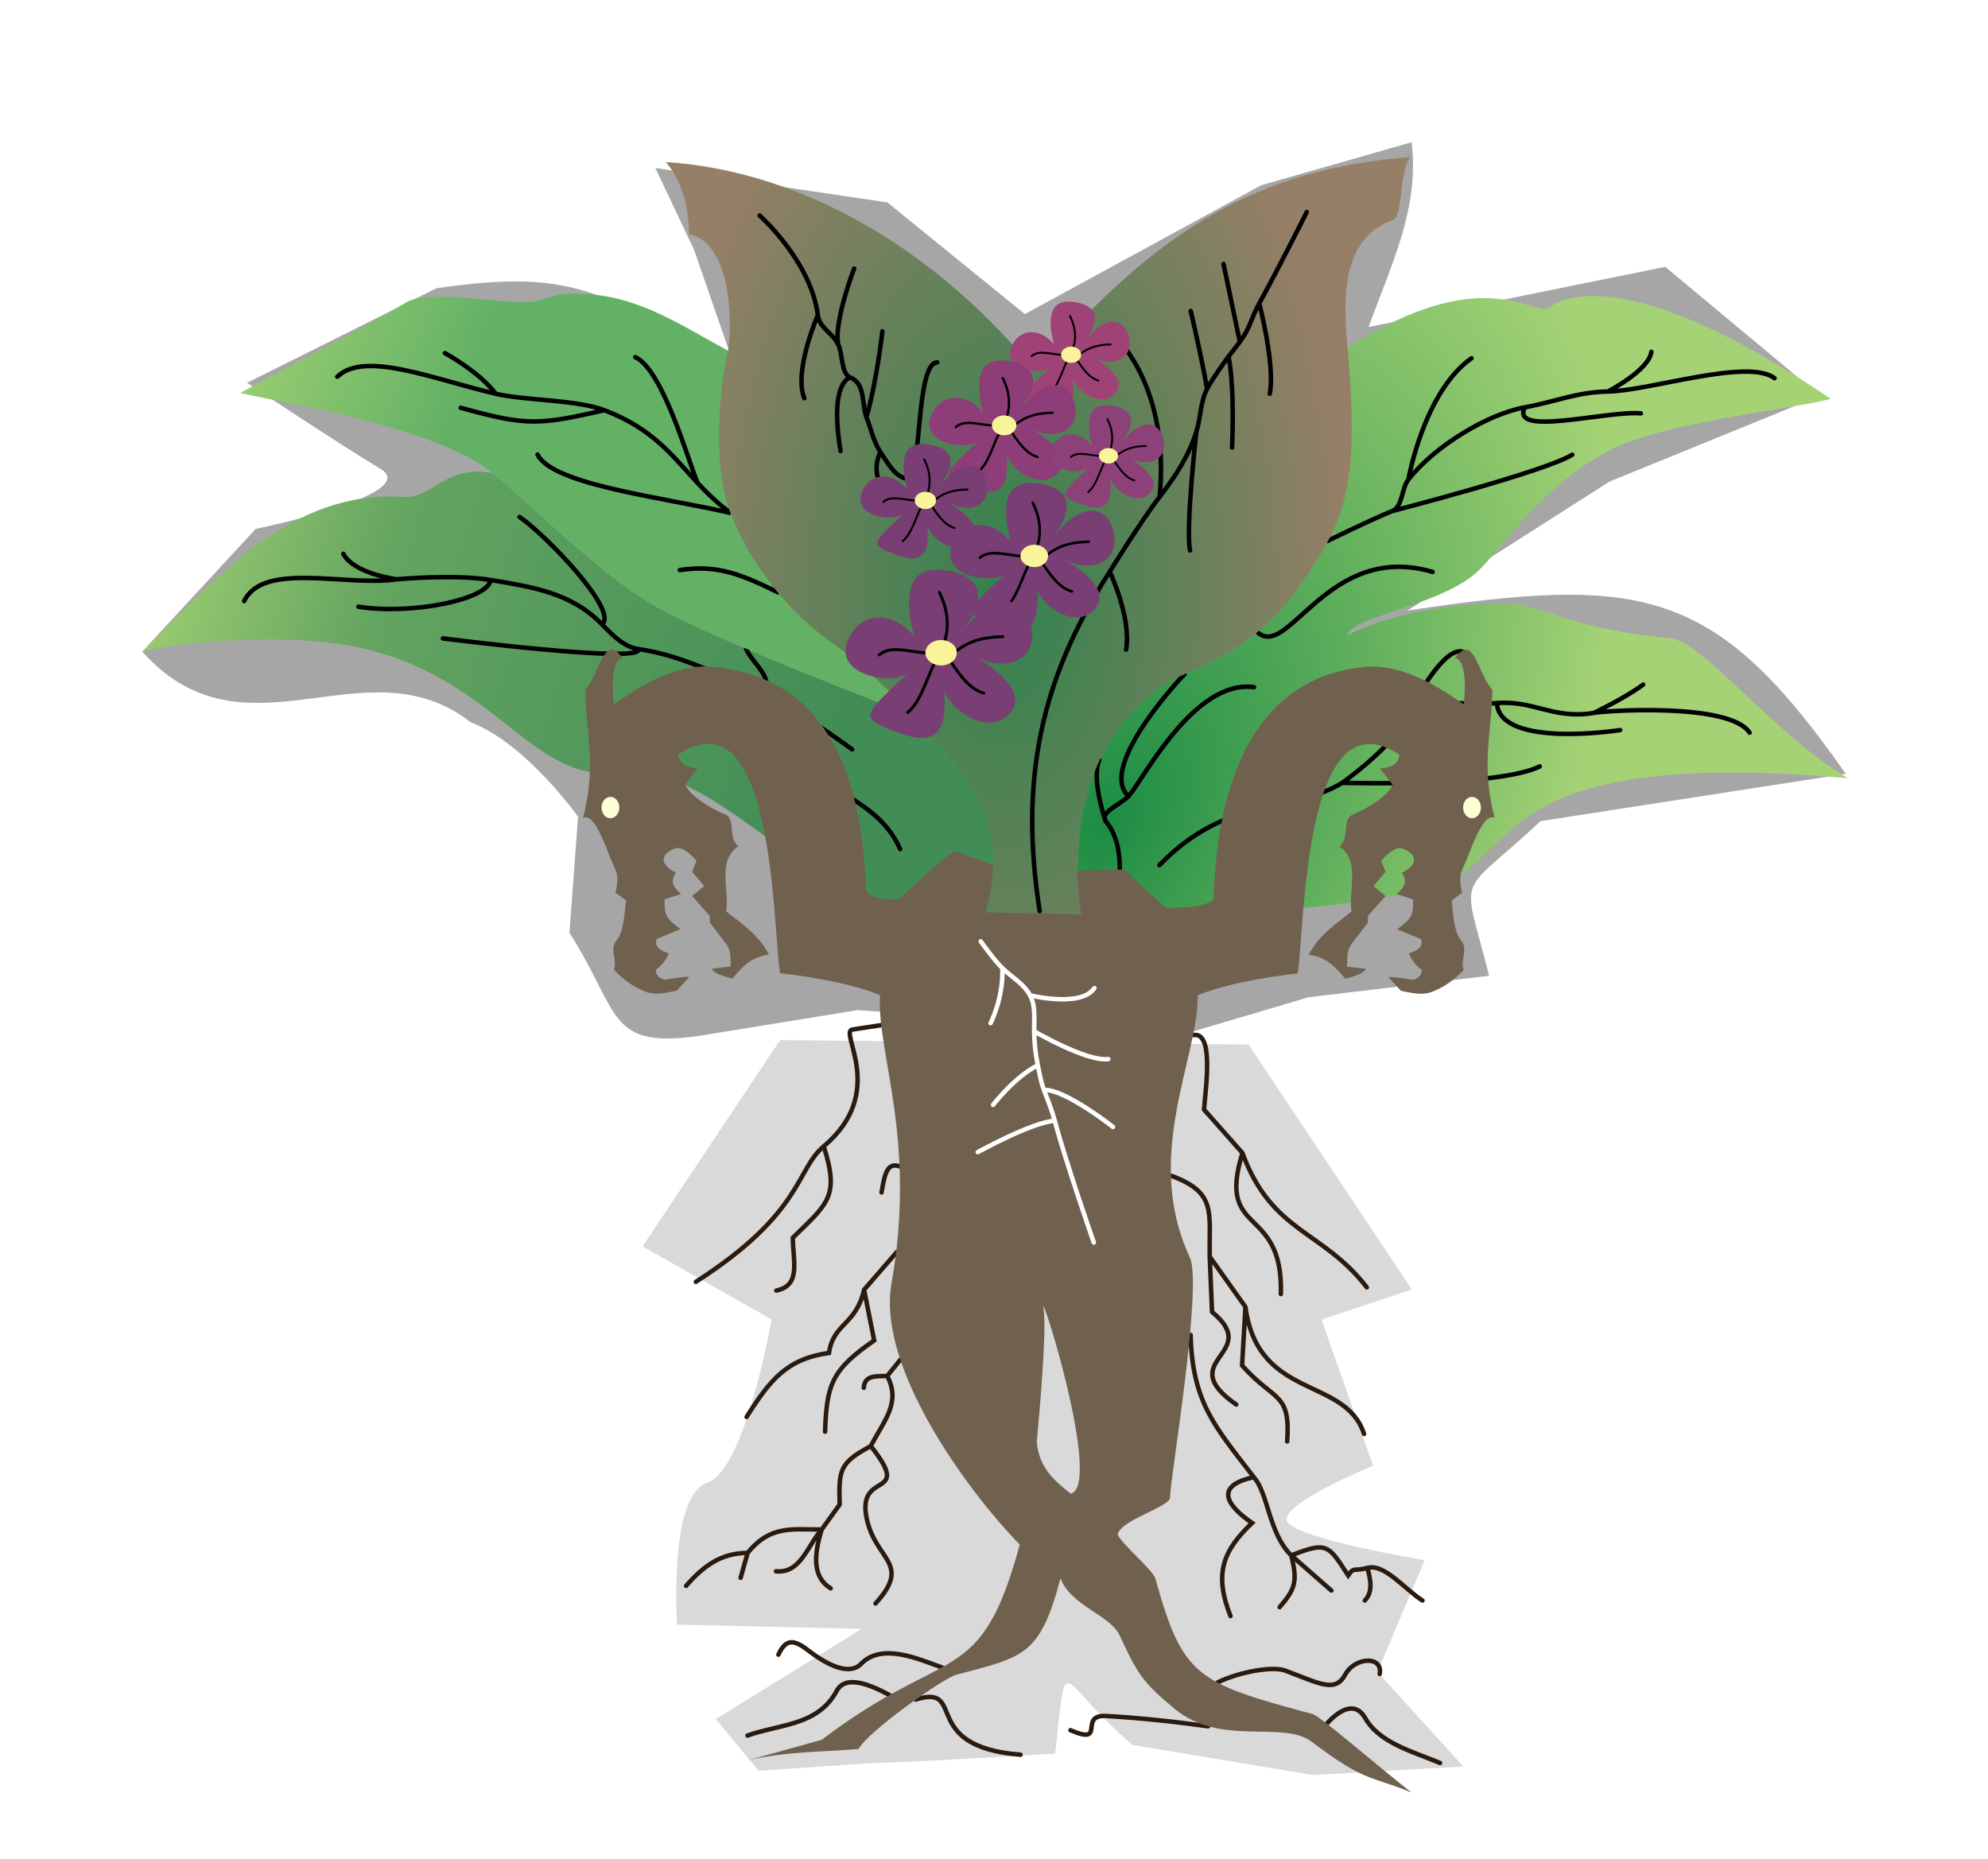 <?xml version="1.0" encoding="UTF-8" standalone="no"?>
<svg
   version="1.1"
   width="531.708"
   height="497.257"
   viewBox="0 0 265.854 248.628"
   id="svg123"
   sodipodi:docname="dragora.svg"
   xmlns:inkscape="http://www.inkscape.org/namespaces/inkscape"
   xmlns:sodipodi="http://sodipodi.sourceforge.net/DTD/sodipodi-0.dtd"
   xmlns:xlink="http://www.w3.org/1999/xlink"
   xmlns="http://www.w3.org/2000/svg"
   xmlns:svg="http://www.w3.org/2000/svg"
   xmlns:rdf="http://www.w3.org/1999/02/22-rdf-syntax-ns#"
   xmlns:cc="http://creativecommons.org/ns#"
   xmlns:dc="http://purl.org/dc/elements/1.1/">
  <sodipodi:namedview
     id="namedview125"
     pagecolor="#505050"
     bordercolor="#ffffff"
     borderopacity="1"
     inkscape:showpageshadow="0"
     inkscape:pageopacity="0"
     inkscape:pagecheckerboard="1"
     inkscape:deskcolor="#505050"
     showgrid="false" />
  <style
     type="text/css"
     id="style4">
        .veins {
            stroke-width: 0.6;
            stroke-linecap: round;
            fill: none;
        }
        </style>
  <defs
     id="defs41">
    <symbol
       id="a"
       viewBox="0 0 25 23">
      <path
         d="m 9.18,8.86 c -1.63,-6.4 -0.223,-9.21 3.75,-8.83 2.95,0.28 7.7,1.74 2.5,8.5 4.66,-6.15 8.27,-4.76 9.24,-1.73 1.57,4.93 -2.7,7.08 -7.17,4.93 0,0 7.43,4.02 4.57,7.37 -2.98,3.48 -8.25,-0.578 -8.86,-3.03 0.444,5.17 -0.8,7.64 -5.76,5.85 -5.94,-2.14 -5.26,-2.22 0.815,-8 -2.7,1.54 -9.35,-0.005 -8.1,-4.01 1.24,-3.98 5.66,-4.96 9.02,-1.03 z"
         id="path6" />
      <path
         d="M 18.5,16.5 C 16.69,16 15.37,14.2 14.1,12.3 m -5.76,6.79 c 1.77,-1.5 2.46,-4.36 3.6,-6.67 m 9.12,-3.47 c -2,0.05 -4.17,0.3 -6.25,1.95 M 12.57,3.03 c 1.05,2.13 1.4,4.34 0.675,6.65 m -8.71,1.7 c 1.57,-1.38 4.25,-0.3 6.44,-0.25"
         fill="none"
         stroke="#000000"
         stroke-linecap="round"
         stroke-width="0.4"
         id="path8" />
      <ellipse
         cx="12.8"
         cy="11.1"
         rx="2.1"
         ry="1.7"
         fill="#f9f49a"
         id="ellipse10" />
    </symbol>
    <linearGradient
       id="e"
       x1="17.05"
       x2="50.2"
       y1="37.4"
       y2="51.45"
       gradientUnits="userSpaceOnUse">
      <stop
         stop-color="#a7d475"
         offset="0"
         id="stop13" />
      <stop
         stop-color="#63b165"
         offset="1"
         id="stop15" />
    </linearGradient>
    <linearGradient
       id="d"
       x1="6.05"
       x2="101"
       y1="66.5"
       y2="95.78"
       gradientUnits="userSpaceOnUse">
      <stop
         stop-color="#a7d475"
         offset="0"
         id="stop18" />
      <stop
         stop-color="#63a460"
         offset=".36"
         id="stop20" />
      <stop
         stop-color="#428d56"
         offset="1"
         id="stop22" />
    </linearGradient>
    <radialGradient
       id="c"
       cx="123.3"
       cy="70.55"
       r="41.92"
       gradientTransform="matrix(1.1,0,0,2,-11.6,-67)"
       gradientUnits="userSpaceOnUse">
      <stop
         stop-color="#30834d"
         offset="0"
         id="stop25" />
      <stop
         stop-color="#957f66"
         offset="1"
         id="stop27" />
    </radialGradient>
    <radialGradient
       id="b"
       cx="140.7"
       cy="102"
       r="43.3"
       gradientTransform="matrix(1.2,0.56,-1,2,71,-178)"
       gradientUnits="userSpaceOnUse">
      <stop
         stop-color="#1c8c44"
         offset="0"
         id="stop30" />
      <stop
         stop-color="#a4d275"
         offset="1"
         id="stop32" />
    </radialGradient>
    <filter
       id="gs"
       x="-0.084"
       y="-0.159"
       width="1.167"
       height="1.317"
       color-interpolation-filters="sRGB">
      <feGaussianBlur
         stdDeviation="7.926"
         id="feGaussianBlur35" />
    </filter>
    <filter
       id="gr"
       x="-0.102"
       y="-0.114"
       width="1.205"
       height="1.229"
       color-interpolation-filters="sRGB">
      <feGaussianBlur
         stdDeviation="4.68"
         id="feGaussianBlur38" />
    </filter>
  </defs>
  <g
     id="Shadows"
     fill="#000000"
     transform="translate(10.052,5.2)">
    <path
       d="m 104.6,129.9 -21.26,3.45 c -12.27,1.722 -10.42,-3.133 -17.24,-13.8 l 1.15,-15.52 c 0,0 -6.9,-9.77 -14.37,-12.64 C 38.79,80.41 22.77,97.319 8.97,81.955 l 15.17,-16.42 c 0,0 22.41,-4.6 16.67,-8.046 -5.74,-3.446 -17.82,-11.49 -17.82,-11.49 l 25.29,-12.64 c 19.58,-2.881 22,1.17 39.65,9.77 l -5.172,-14.94 -5.172,-10.92 31.03,4.6 18.39,14.94 31.61,-17.24 20.11,-5.747 c 1.089,8.9 -2.813,16.5 -5.747,24.71 l 39.66,-8.046 20.69,17.24 -28.16,11.49 -27.01,17.24 c 31.49,-4.736 41.17,-3.142 58.62,21.84 l -40.8,6.322 c -11.44,10.64 -10.49,6.314 -6.896,20.68 l -24.14,2.874 -15.52,4.598 z"
       fill-opacity="0.35"
       filter="url(#gs)"
       id="path43" />
    <path
       d="m 156.9,134.5 21.84,32.76 -12.07,4.023 6.9,19.54 c 0,0 -12.64,5.172 -11.49,7.471 1.15,2.3 18.39,5.172 18.39,5.172 l -6.322,14.94 11.49,12.64 -20.11,1.15 -24.14,-4.023 c -10.32,-8.838 -8.63,-13.43 -10.34,1.15 0,0 -18.97,1.15 -21.26,1.15 -2.3,0 -18.39,1.15 -18.39,1.149 l -5.747,-6.9 19.54,-12.07 -24.71,-0.575 c 0,0 -1.15,-17.24 4.023,-18.97 5.173,-1.73 8.621,-21.84 8.621,-21.84 l -17.24,-9.77 18.39,-27.59 z"
       fill-opacity="0.15"
       filter="url(#gr)"
       id="path45" />
  </g>
  <g
     id="Leaves"
     transform="translate(10.052,5.2)">
    <g
       transform="translate(0.1)"
       id="g52">
      <path
         d="M 73,98.16 C 61.06,99.728 56.62,86.02 39,81.66 28.83,79.16 13.5,80.673 8.87,81.96 c 9.811,-9.8 19.87,-21.7 34.97,-20.7 3.84,0.251 5.513,-4.33 11.85,-3.2 5.087,4.064 13.77,13.06 21.39,17.58 7.817,4.647 35.12,14.95 35.12,14.95 6.8,7.38 13.16,13.93 9.6,26.25 C 100.36,120.993 87,96.3 73.01,98.14 Z"
         fill="url(#d)"
         id="path48"
         style="fill:url(#d)" />
      <path
         class="veins"
         d="m 22.5,75.19 c 2.59,-5.36 13.7,-1.9 20.43,-2.918 0,0 7.744,-0.711 12.55,0.1 5.6,0.942 10.76,1.7 14.88,5.934 1.368,1.405 2.923,3.031 4.863,3.3 6.113,0.871 11.55,3.9 16.82,6.03 1.192,0.48 2.814,1.4 4.473,2.433 3.563,2.22 7.297,4.96 7.297,4.96 m -7.3,-4.959 c 0.199,11.72 9.874,9.754 13.72,18.29 M 92.043,87.64 c 1.305,-2.317 -1.566,-4.05 -2.426,-6.075 M 49.077,80.18 c 0,0 27,3.455 26.13,1.43 M 59.327,63.94 c 3.494,2.374 13.35,12.63 11.02,14.36 m -32.57,-2.36 c 7.038,1.123 17.3,-0.923 17.7,-3.574 m -19.72,-3.5 c 1.41,2.687 7.165,3.41 7.165,3.41"
         stroke="#000000"
         id="path50" />
    </g>
    <g
       id="g58">
      <path
         d="m 181.6,113.4 c 12.11,-3.243 6.201,-18.85 55.44,-14.52 -9.955,-5.956 -19.29,-18.27 -23.74,-18.72 -15.3,-1.525 -16.35,-4.642 -22.67,-4.642 -4.605,0 -13.51,0.7 -20.48,4.251 0.23,-2.472 12.63,-3.955 17.49,-8.623 3.327,-3.199 8.493,-11.47 17.67,-16.17 7.411,-3.8 23.92,-5.36 29.47,-6.827 -29.67,-20.17 -37.61,-12.21 -37.61,-12.21 -2.12,1.485 -8.445,-6.529 -27.06,5.385 1.635,18.69 -0.24,23.04 -6.487,31.97 -7.219,10.31 -16.57,11.22 -19.29,13.94 -1.539,1.539 -12.87,9.23 -9.687,29.97 15.08,0.7 36.41,-0.95 46.97,-3.782 z"
         fill="url(#b)"
         id="path54"
         style="fill:url(#b)" />
      <path
         class="veins"
         d="m 145,110.5 c 9.1,-9.44 18.05,-7.023 24.47,-11.02 0,0 6.335,-4.5 8.082,-7.954 1.936,-3.824 8.303,-2.318 12.57,-2.694 4.817,-0.424 7.685,2.24 13,1.304 1.654,-0.3 18.16,-1.39 20.8,2.654 m -56.46,-25.63 c 0,0 5.239,-2.6 8.639,-4 1.47,-0.606 1.216,-2.986 2.2,-4.234 3.6,-4.558 10.66,-8.759 15.58,-9.653 4,-0.73 7.012,-2.052 11.08,-2.111 5.571,-0.08 18.72,-4.5 22.29,-1.783 m -45.73,25.91 c -14.06,-4.136 -19.33,12 -23.46,8.014 m -18.36,32.29 c 0.014,-2.473 -0.212,-4.886 -1.864,-6.944 -0.95,-1.184 2.016,-2.274 3.048,-3.387 1.825,-1.966 8.713,-15.68 16.76,-14.56 m 18.45,-23.54 c 0,0 20.43,-5.275 24.11,-7.546 m -6.323,-6.342 c -2.084,4.014 11.04,0.4 15.5,0.812 m 1.4,-8.237 c -0.314,2.5 -5.83,5.315 -5.83,5.315 m -18.22,-4.453 c -6.396,4.5 -8.437,16.22 -8.44,16.22 m 24.82,31.2 c 0,0 4.168,-1.974 6.573,-3.77 m -3.074,6.08 c 0,0 -16.06,2.53 -16.5,-3.612 m -12.57,2.7 c 0,0 5.194,-10.66 8.074,-9.537 m -16.16,17.5 c 0,0 20.68,0.633 26.41,-2.19 m -47.5,-12.36 c 0,0 -11.81,12.35 -7.5,16.35 m -3.048,3.387 c 0,0 -1.973,-5.6 -0.87,-8.25"
         stroke="#000000"
         id="path56" />
    </g>
    <g
       id="g64">
      <path
         d="M 101.7,81.07 C 95.51,76.8 90.41,70.36 87.69,63.4 85.55,57.915 85.79,48.82 87.34,41.72 81.3,38.475 75.59,34.5 68.34,34.133 c -5.884,-0.3 -4.73,1.16 -8.768,1.08 -5.1,-0.1 -12.46,-1.664 -15.37,0.065 -6.388,3.8 -16.1,8.665 -22.12,12.08 5.715,1.354 25.81,4.381 33.72,10.7 5.087,4.064 13.77,13.06 21.4,17.58 7.817,4.647 35.12,14.95 35.12,14.95 -4.48,-4.86 -9.007,-8.477 -10.54,-9.535 z"
         fill="url(#e)"
         id="path60"
         style="fill:url(#e)" />
      <path
         class="veins"
         d="m 74.9,42.56 c 3.731,1.698 7.143,14.14 8.347,16.83 m -21.42,-3.8 c 2.01,4.05 16.72,5.712 25.83,7.816 -1.762,-1.296 -3.153,-2.657 -4.425,-4.02 -3.378,-3.613 -5.937,-7.238 -12.45,-9.72 -3.75,-1.428 -10.62,-1.282 -14.54,-2.198 -8.39,-1.962 -17.51,-5.81 -21.19,-2.282 m 16.51,4.153 c 8.831,2.44 10.38,2.325 19.2,0.33 m -21.32,-7.644 c 0,0 4.71,2.573 6.8,5.447 m 24.61,23.57 c 5.116,-0.776 8.32,0.65 13.13,2.97"
         stroke="#000000"
         id="path62" />
    </g>
    <g
       id="g70">
      <path
         d="m 121.8,116.9 c 0.663,-2.3 0.982,-4.4 1.018,-6.337 0.155,-8.458 -5.081,-13.9 -10.62,-19.92 -4.48,-4.859 -9.007,-8.477 -10.54,-9.535 -6.19,-4.27 -11.29,-10.71 -14.01,-17.67 -2.139,-5.485 -1.895,-14.58 -0.351,-21.68 0.501,-2.301 0.87,-14.47 -5.22,-15.63 0,0 0.24,-5.892 -3.105,-9.659 16.55,1.065 34.6,10.03 49.43,27.91 16.5,-19.24 30.1,-27.01 50.12,-28.57 -1.52,2.113 -0.877,7.918 -2.366,8.455 -6.13,2.213 -6.813,8.684 -6,17.05 1.635,18.69 -0.24,23.04 -6.487,31.97 -7.218,10.31 -16.57,11.22 -19.29,13.94 -1.384,1.385 -10.69,7.747 -10.23,24.11 0.051,1.827 0.225,3.778 0.545,5.861 z"
         fill="url(#c)"
         id="path66"
         style="fill:url(#c)" />
      <path
         class="veins"
         d="m 91.54,23.63 c 0,0 6.86,6.093 7.78,13.33 0.219,1.726 1.966,2.337 2.733,3.923 0.594,1.226 0.358,3.892 1.6,4.4 2.062,0.832 1.5,3.5 2.169,5.334 0.636,1.612 0.92,3.21 1.873,4.656 1.002,1.52 1.976,3.353 3.683,3.598 1.825,0.263 0.979,-15.63 3.912,-15.6 m -17.78,4.791 c -1.468,-3.603 1.795,-11.1 1.795,-11.1 m 2.734,3.923 c -0.621,-3.011 2.133,-10.17 2.133,-10.17 m -1.815,24.41 c -1.553,-9.361 1.287,-9.834 1.287,-9.834 m 2.169,5.334 c 1.455,-5.201 2.133,-11.53 2.133,-11.53 m 0.146,21.02 c -1.806,-2.334 -0.407,-4.838 -0.407,-4.838 m 21.3,61.38 c -2.739,-17.51 0.097,-31.03 9.366,-45.4 0,0 4.217,-6.83 6.667,-10 2.218,-2.87 3.9,-5.52 4.921,-8.73 0.591,-1.873 0.523,-3.972 1.428,-5.715 0.797,-1.535 2.864,-4.318 2.864,-4.318 l 1.52,-1.97 c 1.43,-1.936 1.44,-3.045 2.601,-5.153 2.472,-4.478 6.349,-12.21 6.349,-12.21 m -8.95,17.36 c -0.621,-3.011 -2.185,-10.42 -2.185,-10.42 m 6.189,17.36 c 0.746,-3.792 -1.404,-12.08 -1.404,-12.08 m -6.985,11.44 c -0.621,-3.792 -2.185,-10.43 -2.185,-10.43 m 5.53,18.27 c 0.356,-8.968 -0.48,-12.17 -0.48,-12.17 m -5.136,25.93 c -0.621,-3.011 0.843,-15.89 0.843,-15.89 m -4.92,8.73 c 1.43,-14.54 -5.7,-21.17 -5.7,-21.17 m 1.217,41.6 c 0.747,-4.28 -2.184,-10.43 -2.184,-10.43"
         stroke="#000000"
         id="path68" />
    </g>
  </g>
  <g
     id="Roots"
     transform="translate(10.052,5.2)">
    <g
       class="veins"
       stroke="#2b1a0e"
       id="g99">
      <path
         d="m 167.4,225.3 c 1.852,-2 3.84,-2.944 5.122,-0.712 1.933,3.37 6.4,4.474 10.01,6"
         id="path73" />
      <path
         d="m 100.1,148.1 c 2.142,6.7 0.584,7.647 -4.125,12.23 0.008,3.212 1.144,6.354 -2.211,7.073 m 14.1,-35.51 -3.93,0.6 c -1.843,0.28 4.75,8.418 -3.831,15.62 -3.74,3.138 -2.756,8.927 -17.1,18.12"
         id="path75" />
      <path
         d="m 110.3,150.8 c -1.6,-0.531 -2,0.635 -2.463,3.48"
         id="path77" />
      <path
         d="m 105.5,167.3 1.354,6.776 c -5.636,3.9 -6.365,5.821 -6.568,12.2 m 9.563,-24 -4.349,5.02 c -1.074,4.75 -4.121,4.45 -4.691,8.445 -5.685,0.822 -7.871,3.6 -11.02,8.566"
         id="path79" />
      <path
         d="m 106.4,188.2 c 5.643,7.163 -1.636,3.237 -0.625,9.278 1.01,6.04 6.296,6.23 1.251,11.78 m -7.193,-9.9 c -1.065,3.438 -1.243,6.385 1.2,7.87 m -1.2,-7.87 c -1.888,2.123 -2.817,5.924 -6.11,5.588 m -3.794,-2.461 -0.938,3.336 m 19.6,-27 c 1.9,3.613 -0.482,6.022 -2.19,9.383 -4.3,2.282 -4.267,3.271 -4.17,7.82 l -2.398,3.336 c -3.892,0.015 -6.846,-0.64 -9.904,3.127 -3.58,0.023 -5.9,1.747 -8.228,4.411 m 28.66,-30.26 -1.764,2.187 c -1.414,0.053 -3.041,-0.168 -3.135,1.582"
         id="path81" />
      <path
         d="m 115.9,217.8 c -3.046,-1.075 -7.999,-3.366 -10.8,-0.473 -1.474,1.524 -4.236,0.39 -7.112,-1.83 -1.916,-1.48 -2.96,-1.512 -3.944,0.6"
         id="path83" />
      <path
         d="m 108.9,221.5 c -2.37,-1.276 -5.834,-2.841 -7.06,-0.56 -2.512,4.676 -7.644,4.443 -11.93,5.974"
         id="path85" />
      <path
         d="m 112.4,222.1 c 6.981,-2.147 0.254,6.289 14.02,7.38"
         id="path87" />
      <path
         d="m 133.1,226.2 c 4.937,2.121 0.928,-2.122 4.802,-1.899 4.56,0.263 9.08,0.751 13.6,1.374"
         id="path89" />
      <path
         d="m 152.8,219.8 c 2.892,-1.41 7.354,-2.2 9.032,-1.567 4.6,1.724 6.659,3 8,0.545 1.343,-2.441 5.103,-2.528 4.617,-0.098"
         id="path91" />
      <path
         d="m 156.1,149 c -3.523,11.4 5.477,6.724 5.137,18.87 m -11.72,-34.64 c 2.733,-0.473 1.73,6.572 1.44,9.96 l 5.137,5.808 c 3.954,10.74 10.63,10.22 16.64,17.98"
         id="path93" />
      <path
         d="m 156.5,169.6 -0.45,7.818 c 4.338,4.9 6.5,3.49 6.032,10.16 m -10.36,-24.72 0.31,7.399 c 6.9,5.671 -5.368,6.386 3.238,12.39 m -8.637,-30.58 c 6.045,2.275 4.988,4.805 5.092,10.8 l 4.774,6.728 c 1.674,12.48 13.35,9.255 15.86,16.98"
         id="path95" />
      <path
         d="m 172.8,204.5 c 0.5,1.682 0.72,3.26 -0.335,4.356 m -9.83,-6.03 5.36,4.7 m -5.36,-4.7 c 0.828,3.437 0.585,4.437 -1.563,6.924 m -3.455,-17.38 c -5.567,1.169 -3.37,3.971 -0.23,6.11 -3.851,3.682 -5.146,6.721 -2.884,12.46 m -5.336,-37.6 c 0.239,9.092 3.32,12.33 8.449,19.02 1.92,2.094 2.012,7.578 5.02,10.46 4.82,-1.9 4.958,-1.384 7.6,2.679 0.806,-1.183 0.661,-0.494 2.569,-1 2.308,-0.618 4.97,2.85 7.371,4.357"
         id="path97" />
    </g>
    <path
       d="m 128.6,187.6 c 0.51,-5.487 1.331,-15.3 0.9,-17.72 -0.645,-3.66 7.934,23.55 3.64,24.7 -1.74,-1.46 -4.266,-3.18 -4.546,-7 z m -2.275,13.76 c -5.3,19.48 -9.514,13.2 -26.5,26.13 l -9.8,2.723 c 5.278,-1.215 9.88,-1.076 14.75,-1.5 1.2,-2.321 11.33,-9.465 13,-9.91 9.07,-2.43 11.21,-2.442 14,-12.93 1.286,3.626 6.631,4.94 7.866,7.586 2.535,5.437 3.175,6.348 7.305,9.812 6.247,5.242 14.42,1.534 18.37,4.45 7.42,5.586 7.776,4.49 13.38,6.805 -3.993,-3.1 -12.2,-10.22 -13.2,-10.48 -15.69,-4.204 -17.37,-5.05 -21.04,-18.12 -0.335,-1.195 -4.81,-4.864 -5.042,-5.97 0.658,-2.002 7.132,-3.659 7.019,-4.947 -0.14,-1.577 4.415,-28.23 2.625,-32.06 -6.32,-13.55 1.173,-26.68 1.061,-35.04 5.049,-2.093 13.37,-2.918 13.37,-2.918 1,-6.626 0.8,-37.68 13.62,-29.24 -0.219,1.338 -1.265,1.758 -2.647,1.805 l 1.715,2.172 c -0.527,1.448 -3.356,3.216 -5.353,4.026 -1.463,0.593 -0.332,3.07 -1.754,4.262 2.843,1.912 1.184,5.754 1.6,8.7 -2.086,1.676 -4.352,3.111 -5.699,5.77 2.521,0.372 3.587,1.7 4.873,3.2 0,0 2.548,-0.54 2.741,-1.315 l -2.505,-0.295 c 0.066,-0.917 -0.105,-1.786 0.443,-2.799 l 2.357,-3.1 v -0.884 l 2.357,-2.653 -1.62,-1.326 1.62,-1.915 -0.589,-1.474 c 0,0 1.72,-2.142 2.946,-1.621 2.325,0.988 1.569,2.356 -0.194,3.23 0.9,1.282 0.161,2.08 -0.69,2.845 l 2.21,0.705 c 0.042,2.199 -0.23,2.586 -2.14,4 l 3.17,1.309 c 0.639,1.368 -1.62,1.916 -1.62,1.916 0,0 0.566,1.422 1.767,2.209 0,0 0.033,1.047 -1.178,1.327 0,0 -2.959,-0.5 -3.308,-0.358 l 1.687,1.831 c 1.449,0.26 2.848,0.71 4.4,0.038 1.844,-0.8 2.836,-1.679 3.97,-2.806 -0.464,-1.662 0.735,-2.796 -0.439,-4.105 -0.87,-1.251 -0.933,-3.309 -1.154,-5.209 l 1.404,-1.058 c -0.27,-1.113 -0.409,-2.177 0,-3.036 1.155,-2.425 2.657,-7.714 4.343,-6.96 -1.89,-7.19 -0.36,-11.53 -0.295,-17.1 -2.062,-2.363 -2.48,-7.697 -5.01,-4.273 1.903,0.259 1.179,6.19 1.179,6.19 -2.495,-1.706 -7.774,-5.476 -13.11,-5.01 -10.87,0.951 -19.69,9.177 -20.36,31.13 -1.96,1.3 -4,0.911 -6.2,1.121 -2.375,-1.772 -3.85,-3.492 -5.713,-5.158 l -6.305,0.154 c 0.051,1.827 0.224,3.78 0.544,5.861 l -12.81,-0.275 c 0.664,-2.3 0.983,-4.4 1.02,-6.336 l -5.2,-1.9 c -3.2,2.53 -5.621,4.8 -7.405,6.457 -1.475,0.101 -3.658,-0.016 -4.41,-1.121 -0.669,-21.97 -9.732,-29 -20.6,-29.94 -5.34,-0.467 -10.62,3.3 -13.11,5.01 0,0 -0.724,-5.93 1.179,-6.19 -2.53,-3.424 -2.95,1.91 -5.01,4.273 0.065,5.561 1.595,9.902 -0.295,17.1 1.686,-0.758 3.19,4.53 4.343,6.96 0.41,0.858 0.269,1.922 0,3.035 l 1.404,1.058 c -0.221,1.9 -0.284,3.96 -1.154,5.2 -1.174,1.31 0.025,2.443 -0.439,4.105 1.135,1.127 2.126,2.007 3.972,2.806 1.552,0.67 2.95,0.22 4.4,-0.038 l 1.687,-1.831 c -0.349,-0.141 -3.307,0.358 -3.307,0.358 -1.212,-0.28 -1.18,-1.326 -1.179,-1.326 1.2,-0.79 1.768,-2.21 1.768,-2.21 0,0 -2.26,-0.548 -1.62,-1.916 l 3.17,-1.309 c -1.91,-1.41 -2.181,-1.796 -2.139,-3.996 l 2.21,-0.704 c -0.851,-0.766 -1.6,-1.562 -0.69,-2.846 -1.763,-0.871 -2.519,-2.24 -0.194,-3.227 1.227,-0.522 2.947,1.62 2.947,1.62 l -0.589,1.474 1.62,1.915 -1.62,1.327 2.357,2.652 v 0.884 l 2.357,3.094 c 0.547,1.014 0.377,1.883 0.442,2.799 l -2.505,0.295 c 0.193,0.775 2.742,1.316 2.742,1.316 1.286,-1.504 2.351,-2.835 4.873,-3.207 -1.348,-2.659 -3.613,-4.1 -5.7,-5.77 0.423,-2.949 -1.236,-6.791 1.607,-8.704 -1.423,-1.193 -0.292,-3.669 -1.755,-4.262 -1.998,-0.81 -4.826,-2.579 -5.353,-4.025 l 1.716,-2.172 c -1.382,-0.047 -2.429,-0.467 -2.648,-1.805 12.82,-8.441 12.62,22.61 13.62,29.24 0,0 8.324,0.825 13.37,2.918 -0.444,7.813 4.954,19.25 1.538,38.61 -1.929,10.95 9.738,27.23 17.12,34.85 z"
       fill="#70614e"
       id="path101" />
    <path
       class="veins"
       d="m 121.1,120.7 c 0,0 1.785,2.511 2.887,3.574 1.319,1.273 2.821,2.042 3.711,3.643 0.761,1.367 0.526,3.25 0.55,4.812 0.025,1.6 0.132,2.7 0.482,4.536 0.272,1.22 0.38,2.13 0.824,3.299 0.5,1.32 1.081,2.76 1.444,4.124 1.478,5.548 5.224,16.29 5.224,16.29 m -8.524,-33.06 c 0,0 6.8,1.686 8.6,-0.965 m -13.88,4.683 c 0,0 1.716,-3.267 1.58,-7.361 m 4.261,8.455 c 0,0 7.012,4.093 9.902,3.712 m -15.41,6.123 c 0,0 2.954,-3.817 6,-5.298 m 10.04,8.254 c 0,0 -6.4,-5.055 -9.219,-4.954 m -8.87,8.322 c 0,0 7.218,-4 10.31,-4.2"
       stroke="#ffffff"
       stroke-width=".6"
       id="path103" />
    <ellipse
       cx="71.58"
       cy="102.8"
       rx="1.191"
       ry="1.429"
       fill="#fdffd5"
       id="ellipse105" />
    <ellipse
       cx="186.8"
       cy="102.8"
       rx="1.191"
       ry="1.429"
       fill="#fdffd5"
       id="ellipse107" />
  </g>
  <g
     id="Flowers"
     transform="translate(10.052,5.2)">
    <use
       x="125"
       y="34"
       width="16"
       height="17"
       xlink:href="#a"
       fill="#9f4276"
       id="use110" />
    <use
       x="114"
       y="43"
       width="20"
       height="18"
       xlink:href="#a"
       fill="#8d3d77"
       id="use112" />
    <use
       x="130"
       y="49"
       width="16"
       height="14"
       xlink:href="#a"
       fill="#8d4179"
       id="use114" />
    <use
       x="117"
       y="59"
       width="22"
       height="21"
       xlink:href="#a"
       fill="#793f75"
       id="use116" />
    <use
       x="103"
       y="71"
       width="25"
       height="23"
       xlink:href="#a"
       fill="#793f75"
       id="use118" />
    <use
       x="105"
       y="54"
       width="17"
       height="16"
       xlink:href="#a"
       fill="#793f75"
       id="use120" />
  </g>
</svg>
